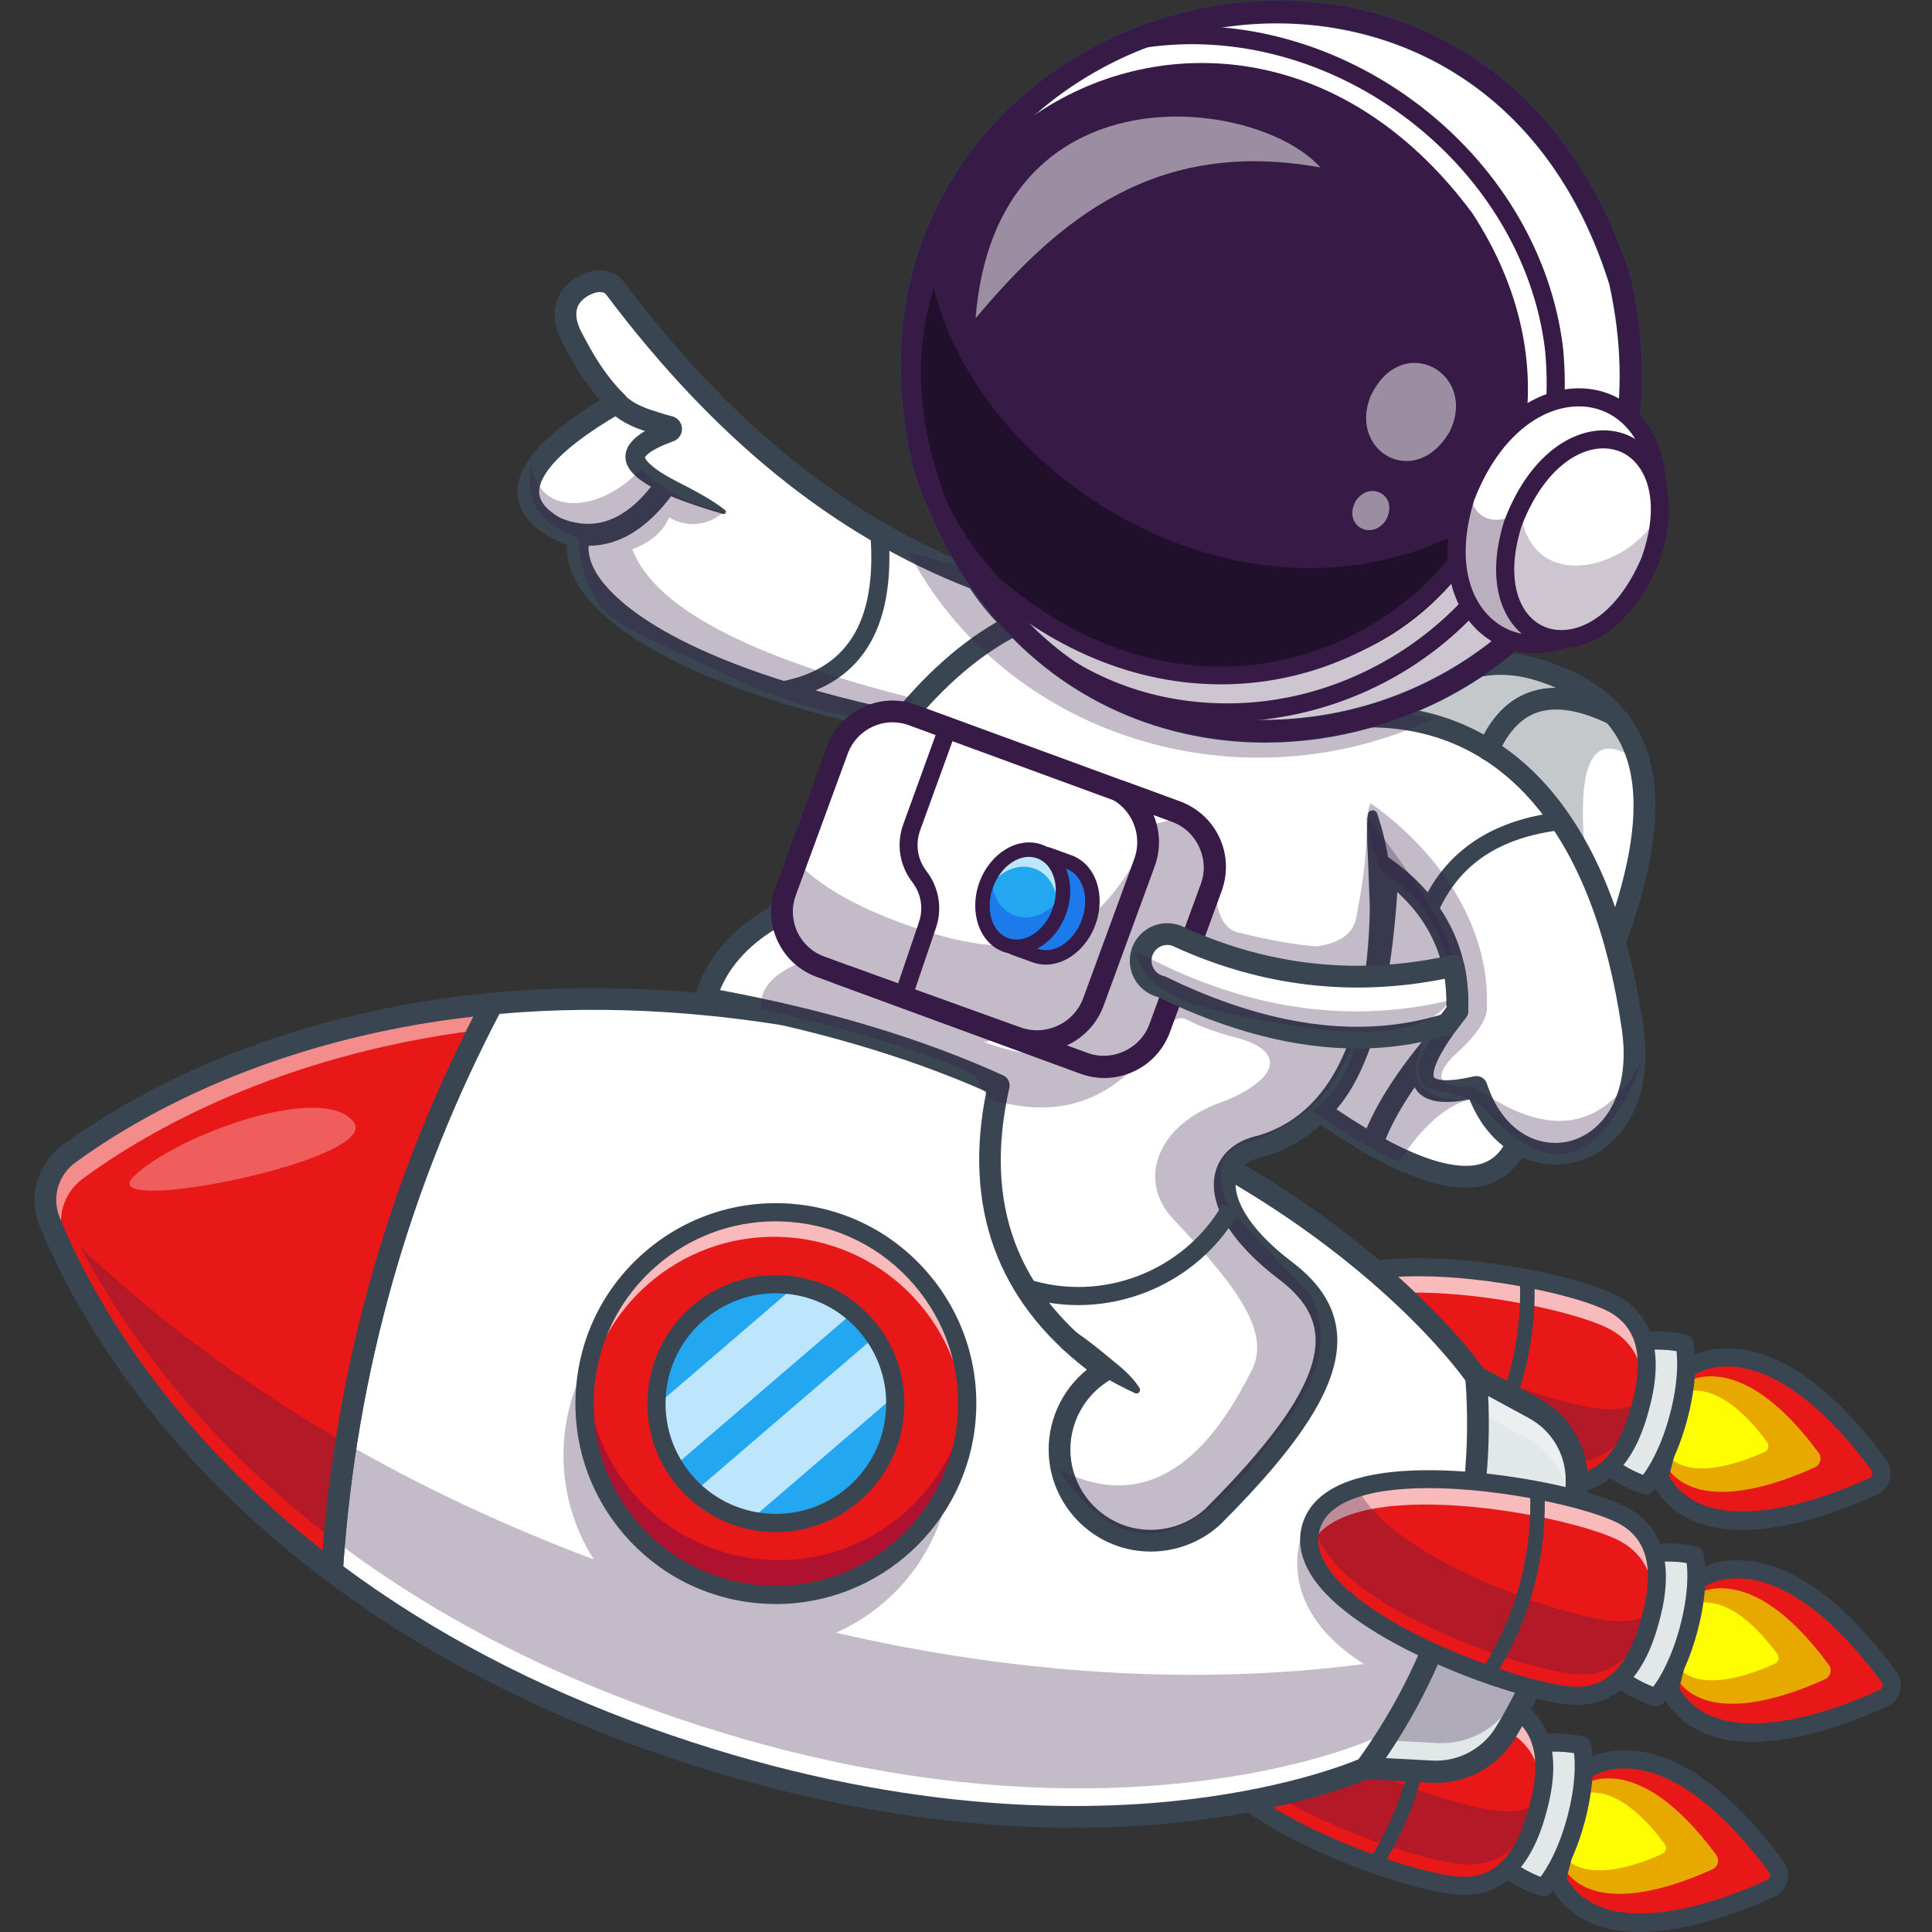 <svg width="56" height="56" viewBox="0 0 56 56" fill="none" xmlns="http://www.w3.org/2000/svg">
    <rect x="0" y="0" width="56" height="56" fill="#333333" stroke="none"/>
    <path d="M45.931 51.322C45.931 51.322 48.141 49.59 51.485 54.108C51.642 54.32 51.565 54.623 51.325 54.733C50.037 55.327 46.353 56.769 45.128 54.486L45.931 51.322Z" fill="#E81818"/>
    <path d="M45.806 51.777C45.806 51.777 47.374 50.548 49.745 53.765C49.849 53.906 49.798 54.106 49.639 54.18C48.747 54.594 46.11 55.64 45.238 54.014L45.806 51.777Z" fill="#E7A900"/>
    <path d="M45.594 52.112C45.594 52.112 46.653 51.282 48.253 53.453C48.323 53.548 48.288 53.684 48.181 53.733C47.579 54.012 45.8 54.718 45.211 53.621L45.594 52.112Z" fill="#FFFD01"/>
    <path d="M47.528 56C46.452 56 45.457 55.653 44.897 54.61C44.866 54.552 44.858 54.485 44.874 54.421L45.677 51.257C45.691 51.201 45.724 51.151 45.769 51.115C45.795 51.095 46.421 50.616 47.488 50.761C48.849 50.945 50.265 52.019 51.696 53.952C51.818 54.117 51.859 54.326 51.808 54.525C51.757 54.724 51.621 54.886 51.435 54.972C50.559 55.376 48.971 56 47.528 56ZM45.408 54.448C46.592 56.428 50.143 54.99 51.215 54.495C51.273 54.469 51.293 54.421 51.299 54.395C51.306 54.368 51.312 54.316 51.274 54.264C49.611 52.018 48.27 51.403 47.439 51.284C46.764 51.187 46.323 51.39 46.16 51.485L45.408 54.448Z" fill="#394652"/>
    <path d="M43.203 53.696C43.821 54.459 44.742 54.708 44.742 54.708C44.742 54.708 45.301 54.145 45.677 52.754C46.053 51.363 45.854 50.596 45.854 50.596C45.854 50.596 44.932 50.347 44.014 50.694" fill="#E2E8E8"/>
    <path d="M44.742 54.971C44.719 54.971 44.696 54.968 44.674 54.962C44.633 54.95 43.663 54.681 42.999 53.861C42.907 53.748 42.925 53.583 43.037 53.492C43.15 53.401 43.315 53.418 43.407 53.531C43.816 54.037 44.384 54.299 44.655 54.401C44.822 54.178 45.167 53.634 45.423 52.686C45.682 51.728 45.658 51.092 45.625 50.817C45.34 50.769 44.717 50.709 44.107 50.94C43.971 50.991 43.82 50.923 43.768 50.788C43.717 50.652 43.785 50.5 43.921 50.449C44.907 50.075 45.881 50.331 45.922 50.342C46.013 50.367 46.084 50.438 46.108 50.53C46.117 50.564 46.32 51.381 45.93 52.823C45.541 54.264 44.953 54.868 44.929 54.893C44.879 54.943 44.811 54.971 44.742 54.971Z" fill="#394652"/>
    <path d="M42.353 54.663C44.004 54.735 44.454 52.887 44.571 52.455C44.688 52.024 45.229 50.201 43.767 49.43C42.288 48.652 35.391 47.347 34.729 49.795C34.068 52.243 40.683 54.591 42.353 54.663Z" fill="#E81818"/>
    <g opacity="0.7">
        <path d="M44.672 52.047C44.688 51.38 44.502 50.606 43.675 50.17C42.233 49.412 35.645 48.154 34.7 50.357C34.67 50.171 34.678 49.983 34.729 49.796C35.391 47.347 42.288 48.652 43.767 49.43C44.936 50.046 44.824 51.334 44.672 52.047Z" fill="white"/>
    </g>
    <g opacity="0.3">
        <path d="M42.505 54.043C43.807 54.1 44.362 52.963 44.596 52.268C44.326 52.426 43.999 52.52 43.602 52.503C42.161 52.441 37.04 50.685 36.086 48.633C35.504 48.813 35.058 49.101 34.835 49.526C34.843 51.843 40.915 53.974 42.505 54.043Z" fill="#371A45"/>
    </g>
    <path d="M42.444 54.928C42.41 54.928 42.375 54.927 42.341 54.925C40.886 54.862 36.26 53.255 34.865 51.349C34.464 50.801 34.333 50.255 34.476 49.727C34.618 49.2 35.006 48.794 35.629 48.523C37.792 47.579 42.599 48.52 43.889 49.199C44.624 49.586 45.385 50.471 44.834 52.489L44.815 52.559C44.296 54.498 43.261 54.928 42.444 54.928ZM38.143 48.644C37.249 48.644 36.429 48.746 35.839 49.004C35.363 49.211 35.083 49.493 34.983 49.864C34.882 50.236 34.982 50.62 35.289 51.039C36.574 52.795 41.021 54.343 42.364 54.401C42.364 54.401 42.364 54.401 42.364 54.401C43.303 54.443 43.941 53.795 44.308 52.424L44.328 52.351C44.701 50.981 44.478 50.102 43.645 49.663C42.806 49.222 40.268 48.644 38.143 48.644Z" fill="#394652"/>
    <path d="M39.851 54.255C39.812 54.255 39.773 54.244 39.738 54.222C39.641 54.159 39.612 54.03 39.675 53.932C40.674 52.371 41.162 50.566 41.085 48.714C41.08 48.598 41.17 48.501 41.286 48.496C41.404 48.494 41.5 48.581 41.504 48.697C41.585 50.636 41.075 52.524 40.028 54.158C39.988 54.221 39.92 54.255 39.851 54.255Z" fill="#394652"/>
    <path d="M48.901 39.669C48.901 39.669 51.11 37.938 54.454 42.456C54.611 42.668 54.535 42.971 54.295 43.081C53.007 43.675 49.322 45.116 48.097 42.833L48.901 39.669Z" fill="#E81818"/>
    <path d="M48.775 40.124C48.775 40.124 50.343 38.896 52.715 42.112C52.819 42.253 52.768 42.454 52.609 42.528C51.717 42.941 49.08 43.988 48.207 42.362L48.775 40.124Z" fill="#E7A900"/>
    <path d="M48.564 40.459C48.564 40.459 49.622 39.63 51.222 41.801C51.292 41.896 51.258 42.031 51.151 42.081C50.549 42.36 48.769 43.066 48.181 41.969L48.564 40.459Z" fill="#FFFD01"/>
    <path d="M50.497 44.348C49.421 44.348 48.426 44.001 47.866 42.958C47.835 42.9 47.827 42.833 47.843 42.769L48.646 39.605C48.66 39.549 48.693 39.499 48.739 39.463C48.765 39.442 49.39 38.964 50.457 39.108C51.818 39.292 53.234 40.366 54.665 42.3C54.787 42.465 54.828 42.674 54.777 42.873C54.726 43.071 54.59 43.234 54.405 43.32C53.529 43.724 51.94 44.348 50.497 44.348ZM48.378 42.796C49.561 44.776 53.112 43.337 54.185 42.843C54.242 42.817 54.262 42.769 54.269 42.742C54.276 42.716 54.281 42.664 54.243 42.612C52.57 40.351 51.222 39.742 50.387 39.628C49.73 39.54 49.29 39.741 49.13 39.833L48.378 42.796Z" fill="#394652"/>
    <path d="M46.172 42.044C46.79 42.807 47.712 43.056 47.712 43.056C47.712 43.056 48.27 42.493 48.646 41.102C49.022 39.711 48.823 38.943 48.823 38.943C48.823 38.943 47.902 38.694 46.983 39.042" fill="#E2E8E8"/>
    <path d="M47.712 43.318C47.689 43.318 47.666 43.315 47.643 43.309C47.602 43.298 46.632 43.029 45.968 42.209C45.877 42.096 45.894 41.931 46.007 41.84C46.119 41.748 46.284 41.766 46.376 41.878C46.786 42.385 47.353 42.646 47.624 42.749C47.792 42.525 48.136 41.982 48.393 41.033C48.651 40.076 48.627 39.44 48.594 39.164C48.309 39.117 47.686 39.056 47.076 39.288C46.94 39.339 46.789 39.27 46.738 39.135C46.686 38.999 46.755 38.848 46.89 38.797C47.877 38.423 48.851 38.679 48.892 38.69C48.983 38.715 49.053 38.786 49.077 38.877C49.086 38.911 49.289 39.729 48.9 41.17C48.51 42.612 47.923 43.215 47.898 43.24C47.848 43.291 47.781 43.318 47.712 43.318Z" fill="#394652"/>
    <path d="M45.322 43.011C46.973 43.082 47.424 41.235 47.54 40.803C47.657 40.371 48.199 38.548 46.736 37.778C45.257 37 38.36 35.695 37.699 38.143C37.037 40.591 43.652 42.938 45.322 43.011Z" fill="#E81818"/>
    <g opacity="0.7">
        <path d="M47.641 40.394C47.658 39.727 47.472 38.953 46.644 38.518C45.202 37.759 38.614 36.501 37.669 38.704C37.639 38.519 37.647 38.331 37.698 38.143C38.36 35.695 45.257 37 46.736 37.778C47.905 38.394 47.793 39.682 47.641 40.394Z" fill="white"/>
    </g>
    <g opacity="0.3">
        <path d="M45.474 42.39C46.777 42.447 47.332 41.311 47.566 40.615C47.295 40.773 46.968 40.868 46.571 40.85C45.131 40.789 40.01 39.033 39.056 36.98C38.473 37.161 38.028 37.448 37.805 37.874C37.812 40.191 43.885 42.322 45.474 42.39Z" fill="#371A45"/>
    </g>
    <path d="M45.414 43.275C45.379 43.275 45.345 43.274 45.311 43.273C43.856 43.21 39.229 41.602 37.835 39.696C37.434 39.148 37.302 38.603 37.445 38.075C37.588 37.547 37.976 37.141 38.598 36.87C40.761 35.927 45.569 36.867 46.858 37.546C47.594 37.933 48.354 38.818 47.803 40.836L47.784 40.907C47.266 42.845 46.23 43.275 45.414 43.275ZM41.112 36.992C40.218 36.992 39.398 37.094 38.808 37.351C38.332 37.559 38.052 37.84 37.952 38.212C37.851 38.583 37.952 38.967 38.258 39.386C39.544 41.143 43.99 42.69 45.333 42.748C45.333 42.748 45.333 42.748 45.334 42.748C46.273 42.791 46.91 42.142 47.277 40.771L47.297 40.698C47.671 39.328 47.447 38.449 46.614 38.01C45.776 37.569 43.237 36.992 41.112 36.992Z" fill="#394652"/>
    <path d="M42.821 42.602C42.782 42.602 42.743 42.592 42.708 42.569C42.61 42.507 42.581 42.377 42.644 42.279C43.644 40.718 44.131 38.914 44.054 37.061C44.049 36.946 44.139 36.848 44.255 36.843C44.374 36.841 44.469 36.928 44.474 37.044C44.555 38.983 44.044 40.871 42.998 42.505C42.958 42.568 42.89 42.602 42.821 42.602Z" fill="#394652"/>
    <path d="M39.581 51.25L41.496 51.352C42.362 51.399 43.184 50.966 43.635 50.225C44.98 48.019 45.695 45.487 45.704 42.904C45.707 42.036 45.233 41.237 44.471 40.823L42.785 39.909L39.581 51.25Z" fill="#E2E8E8"/>
    <path d="M45.663 43.929C45.577 45.062 45.355 46.178 45.003 47.253C44.666 48.289 44.208 49.286 43.636 50.225C43.184 50.965 42.362 51.399 41.496 51.352L39.581 51.25L41.028 46.125L42.785 39.909L44.471 40.823C44.852 41.03 45.161 41.333 45.374 41.693C45.588 42.053 45.706 42.47 45.704 42.904C45.702 43.247 45.689 43.588 45.663 43.929Z" fill="#E2E8E8"/>
    <g opacity="0.3">
        <path d="M45.267 46.347C45.231 46.488 45.193 46.628 45.153 46.767C45.37 45.784 45.482 44.778 45.485 43.763C45.487 43.329 45.369 42.912 45.156 42.552C44.942 42.193 44.633 41.889 44.252 41.682L42.567 40.768L42.686 40.35L42.785 39.909L44.47 40.824C44.852 41.031 45.161 41.334 45.374 41.694C45.588 42.053 45.705 42.47 45.704 42.904C45.7 44.071 45.552 45.226 45.267 46.347Z" fill="white"/>
    </g>
    <path d="M1.405 35.326C2.043 36.908 3.589 39.992 6.843 43.167C9.517 45.776 13.347 48.447 18.777 50.393C22.299 51.655 25.467 52.284 28.206 52.532C35.352 53.181 39.581 51.249 39.581 51.249C39.643 51.163 39.706 51.076 39.766 50.989C40.932 49.328 41.78 47.482 42.287 45.545C42.564 44.484 42.738 43.397 42.807 42.297C42.809 42.266 42.81 42.236 42.812 42.206C42.855 41.443 42.846 40.677 42.785 39.909C42.785 39.909 41.877 38.558 39.803 36.794C39.463 36.504 39.093 36.206 38.69 35.899C38.212 35.535 37.688 35.161 37.117 34.785C37.063 34.749 37.009 34.714 36.954 34.678C36.221 34.201 35.412 33.721 34.523 33.252C34.278 33.124 34.026 32.994 33.769 32.867C31.304 31.645 28.275 30.522 24.61 29.752C24.381 29.705 24.153 29.659 23.927 29.617C22.965 29.432 22.033 29.29 21.129 29.186C19.876 29.04 18.68 28.968 17.541 28.956C15.749 28.938 14.1 29.067 12.594 29.298C12.297 29.343 12.005 29.393 11.719 29.446C6.687 30.378 3.396 32.408 1.919 33.5C1.35 33.919 1.14 34.671 1.405 35.326Z" fill="white"/>
    <path d="M32.309 35.886C32.272 35.843 32.236 35.801 32.204 35.759C32.265 35.827 32.299 35.871 32.309 35.886Z" fill="#E5E5E5"/>
    <path d="M9.624 45.546C7.937 44.277 6.563 42.965 5.451 41.704C5.437 41.688 5.424 41.672 5.411 41.658C5.255 41.481 5.105 41.305 4.959 41.129C4.955 41.124 4.951 41.119 4.947 41.114C4.897 41.054 4.848 40.994 4.8 40.935C4.751 40.875 4.703 40.816 4.655 40.756C4.604 40.692 4.553 40.628 4.502 40.564C4.415 40.451 4.329 40.339 4.244 40.228C4.112 40.053 3.985 39.881 3.862 39.71C3.821 39.653 3.781 39.597 3.741 39.54C3.583 39.315 3.433 39.093 3.29 38.877C3.255 38.822 3.22 38.768 3.185 38.715C2.874 38.233 2.604 37.774 2.37 37.348C2.332 37.278 2.294 37.208 2.257 37.139C2.218 37.066 2.18 36.993 2.144 36.922C2.107 36.851 2.071 36.781 2.036 36.712C2.007 36.655 1.978 36.597 1.95 36.541C1.908 36.456 1.868 36.373 1.83 36.292C1.666 35.947 1.531 35.637 1.422 35.368C1.587 35.536 1.755 35.703 1.927 35.87C4.045 37.937 6.702 40.032 10.02 41.939C9.835 43.133 9.702 44.336 9.624 45.546Z" fill="#C93535"/>
    <path d="M9.624 45.547C7.916 44.262 6.531 42.933 5.411 41.658C5.304 41.537 5.2 41.416 5.098 41.295C5.047 41.235 4.997 41.174 4.947 41.114L4.944 41.112C4.896 41.052 4.848 40.994 4.8 40.935C4.702 40.816 4.607 40.697 4.514 40.579C4.43 40.472 4.348 40.366 4.268 40.261C4.039 39.959 3.824 39.662 3.624 39.372C3.59 39.324 3.557 39.274 3.524 39.225C3.132 38.651 2.797 38.105 2.512 37.601C2.49 37.564 2.469 37.528 2.45 37.491C2.417 37.433 2.386 37.376 2.354 37.319C2.272 37.168 2.194 37.02 2.121 36.878C2.102 36.843 2.084 36.807 2.066 36.772C2.031 36.702 1.996 36.633 1.962 36.565C1.946 36.531 1.929 36.497 1.913 36.464C1.88 36.397 1.848 36.332 1.818 36.268C1.758 36.139 1.701 36.015 1.648 35.897C1.555 35.69 1.474 35.499 1.405 35.326C1.375 35.254 1.352 35.181 1.334 35.106C1.321 35.05 1.311 34.995 1.304 34.938C1.301 34.92 1.3 34.901 1.298 34.882C3.1 36.068 6.226 37.978 10.377 39.954C9.998 41.794 9.746 43.662 9.624 45.547Z" fill="#D1D1D1"/>
    <path d="M14.273 29.092C13.193 31.137 12.291 33.263 11.575 35.449C10.505 38.711 9.847 42.103 9.624 45.546C4.421 41.632 2.203 37.305 1.404 35.327C1.139 34.671 1.352 33.92 1.92 33.499C1.963 33.467 2.008 33.434 2.054 33.401C3.847 32.106 7.954 29.688 14.273 29.092Z" fill="#E81818"/>
    <g opacity="0.3">
        <path d="M2.348 36.162C2.348 36.162 2.348 36.163 2.348 36.163C3.22 37.826 4.675 40.059 7.011 42.338C9.685 44.947 13.515 47.618 18.945 49.564C22.468 50.826 25.635 51.454 28.374 51.703C35.52 52.352 39.749 50.42 39.749 50.42C39.749 50.419 39.749 50.419 39.749 50.419L39.749 50.42L41.664 50.523C42.53 50.569 43.352 50.136 43.804 49.396C44.246 48.67 44.619 47.91 44.922 47.124L42.043 46.307C42.072 46.214 42.102 46.122 42.13 46.029L37.831 44.231C37.831 44.231 36.677 46.415 39.532 48.232C37.158 48.542 34.179 48.684 30.68 48.367C28.694 48.187 26.538 47.856 24.233 47.325C26.064 46.513 27.402 44.746 27.564 42.608C27.799 39.511 25.479 36.81 22.382 36.575C19.285 36.34 16.584 38.66 16.349 41.757C16.253 43.017 16.581 44.212 17.212 45.202C10.587 42.712 5.791 39.419 2.348 36.162Z" fill="#371A45"/>
    </g>
    <g opacity="0.5">
        <path d="M1.88 35.995C1.615 35.339 1.827 34.588 2.396 34.167C2.439 34.135 2.484 34.102 2.53 34.069C4.239 32.834 8.053 30.581 13.88 29.856C14.008 29.6 14.139 29.345 14.273 29.092C7.954 29.688 3.847 32.106 2.054 33.401C2.008 33.434 1.963 33.467 1.92 33.499C1.352 33.92 1.139 34.671 1.404 35.327C1.823 36.363 2.632 38.044 4.054 39.972C2.923 38.326 2.249 36.909 1.88 35.995Z" fill="white"/>
    </g>
    <path d="M9.624 45.861C9.557 45.861 9.49 45.84 9.434 45.798C4.312 41.945 2.045 37.715 1.149 35.536C0.802 34.691 1.075 33.726 1.813 33.188C3.716 31.8 7.862 29.381 14.243 28.778C14.359 28.767 14.47 28.82 14.535 28.916C14.599 29.012 14.605 29.136 14.551 29.238C11.863 34.329 10.311 39.823 9.938 45.567C9.93 45.682 9.86 45.784 9.755 45.832C9.713 45.852 9.668 45.861 9.624 45.861ZM13.724 29.465C7.821 30.14 3.977 32.389 2.184 33.697C1.681 34.063 1.495 34.721 1.732 35.297C2.576 37.349 4.675 41.276 9.352 44.94C9.78 39.514 11.249 34.314 13.724 29.465Z" fill="#394652"/>
    <path d="M31.146 52.978C27.922 52.978 23.655 52.475 18.672 50.689C15.202 49.446 12.094 47.8 9.434 45.799C9.345 45.732 9.299 45.624 9.31 45.515C9.69 39.686 11.266 34.111 13.994 28.944C14.044 28.85 14.138 28.788 14.243 28.778C17.556 28.464 21.066 28.689 24.674 29.445C31.557 30.888 36.178 33.598 38.843 35.618C41.744 37.818 42.995 39.656 43.047 39.733C43.077 39.778 43.095 39.83 43.1 39.884C43.263 41.932 43.062 43.973 42.504 45.951C41.945 47.929 41.047 49.774 39.836 51.435C39.804 51.479 39.761 51.514 39.712 51.536C39.628 51.575 37.599 52.486 33.976 52.842C33.153 52.923 32.206 52.978 31.146 52.978ZM9.949 45.398C12.528 47.315 15.533 48.895 18.884 50.096C25.394 52.429 30.651 52.537 33.915 52.216C37.059 51.907 38.988 51.157 39.377 50.994C40.519 49.412 41.367 47.658 41.898 45.78C42.428 43.902 42.623 41.964 42.478 40.019C42.23 39.675 40.964 38.012 38.435 36.1C35.825 34.126 31.296 31.477 24.545 30.062C21.061 29.331 17.672 29.105 14.472 29.389C11.859 34.388 10.338 39.772 9.949 45.398Z" fill="#394652"/>
    <path d="M41.623 51.677C41.575 51.677 41.527 51.676 41.478 51.673L39.564 51.571C39.386 51.562 39.25 51.41 39.26 51.233C39.269 51.055 39.423 50.916 39.598 50.929L41.513 51.031C42.261 51.071 42.97 50.698 43.361 50.057C44.675 47.902 45.374 45.428 45.382 42.903C45.385 42.152 44.977 41.464 44.317 41.106L42.632 40.191C42.476 40.107 42.418 39.911 42.503 39.755C42.587 39.599 42.782 39.541 42.939 39.626L44.624 40.541C45.492 41.012 46.029 41.918 46.026 42.905C46.017 45.547 45.285 48.136 43.91 50.392C43.421 51.194 42.555 51.677 41.623 51.677Z" fill="#394652"/>
    <g opacity="0.3">
        <path d="M3.866 34.109C5.054 32.933 9.324 31.356 10.245 32.515C11.121 33.618 2.678 35.286 3.866 34.109Z" fill="white"/>
    </g>
    <path d="M26.41 44.606C28.576 42.44 28.576 38.928 26.41 36.763C24.244 34.597 20.733 34.597 18.567 36.763C16.401 38.928 16.401 42.44 18.567 44.606C20.733 46.772 24.244 46.772 26.41 44.606Z" fill="#E81818"/>
    <g opacity="0.7">
        <path d="M28.038 40.849C28.026 41.011 28.007 41.172 27.981 41.331C27.951 38.484 25.746 36.085 22.855 35.865C19.963 35.646 17.422 37.685 16.963 40.495C16.961 40.334 16.966 40.172 16.979 40.01C17.21 36.955 19.874 34.667 22.929 34.899C25.982 35.131 28.27 37.794 28.038 40.849Z" fill="white"/>
    </g>
    <g opacity="0.25">
        <path d="M28.019 41.104C27.787 44.158 25.123 46.447 22.07 46.215C19.015 45.983 16.728 43.319 16.959 40.265C16.972 40.094 16.993 39.928 17.02 39.762C17.061 42.599 19.262 44.987 22.146 45.206C25.031 45.425 27.566 43.396 28.035 40.598C28.037 40.766 28.032 40.934 28.019 41.104Z" fill="#000072"/>
    </g>
    <path d="M22.493 46.494C22.346 46.494 22.198 46.488 22.049 46.477C20.502 46.36 19.093 45.647 18.082 44.469C17.071 43.292 16.579 41.792 16.696 40.245C16.814 38.697 17.527 37.288 18.704 36.277C19.881 35.266 21.382 34.775 22.929 34.891C24.476 35.009 25.885 35.722 26.896 36.899C27.907 38.076 28.399 39.577 28.282 41.124C28.051 44.169 25.499 46.494 22.493 46.494ZM22.481 35.401C21.22 35.401 20.014 35.847 19.047 36.677C17.977 37.596 17.329 38.877 17.222 40.284C17.115 41.691 17.563 43.056 18.482 44.126C19.401 45.196 20.682 45.845 22.089 45.951C24.994 46.173 27.536 43.988 27.756 41.084C27.863 39.677 27.416 38.313 26.496 37.242C25.577 36.172 24.296 35.524 22.889 35.417C22.752 35.407 22.616 35.401 22.481 35.401Z" fill="#394652"/>
    <path d="M25.94 40.947C25.854 42.089 25.221 43.06 24.317 43.623C23.813 43.938 23.225 44.125 22.599 44.144C22.477 44.148 22.353 44.145 22.227 44.136C22.033 44.121 21.843 44.091 21.659 44.044C21.037 43.892 20.485 43.572 20.049 43.138C19.357 42.45 18.959 41.473 19.038 40.423C19.118 39.372 19.66 38.466 20.448 37.89C20.944 37.528 21.538 37.295 22.176 37.238C22.364 37.22 22.556 37.219 22.751 37.234C22.877 37.243 22.999 37.26 23.12 37.282C23.735 37.395 24.289 37.669 24.74 38.055C25.548 38.748 26.027 39.803 25.94 40.947Z" fill="#22A7F0"/>
    <path opacity="0.7" d="M24.67 38.095L19.492 42.542C19.16 41.994 18.995 41.378 18.994 40.763L22.987 37.334C23.594 37.428 24.178 37.684 24.67 38.095Z" fill="url(#paint0_linear_3382_19030)"/>
    <path opacity="0.7" d="M25.905 40.486L21.669 44.124C21.09 43.99 20.542 43.706 20.086 43.277L25.307 38.793C25.662 39.309 25.86 39.893 25.905 40.486Z" fill="url(#paint1_linear_3382_19030)"/>
    <path d="M22.492 44.409C22.398 44.409 22.303 44.405 22.207 44.398C21.215 44.322 20.312 43.865 19.664 43.111C19.016 42.356 18.7 41.394 18.776 40.402C18.851 39.41 19.308 38.507 20.062 37.858C20.817 37.21 21.779 36.894 22.771 36.97C23.763 37.045 24.666 37.502 25.315 38.257C25.963 39.012 26.278 39.974 26.203 40.966C26.055 42.918 24.419 44.409 22.492 44.409ZM22.484 37.486C21.721 37.486 20.991 37.756 20.406 38.259C19.758 38.815 19.366 39.59 19.301 40.442C19.236 41.294 19.507 42.119 20.064 42.767C20.62 43.415 21.396 43.807 22.247 43.872C22.329 43.878 22.411 43.881 22.492 43.881C24.146 43.882 25.55 42.602 25.677 40.926C25.742 40.074 25.471 39.249 24.915 38.601C24.358 37.953 23.583 37.56 22.731 37.496C22.649 37.49 22.566 37.486 22.484 37.486Z" fill="#394652"/>
    <path d="M49.195 45.812C49.195 45.812 51.405 44.08 54.749 48.598C54.906 48.811 54.829 49.113 54.59 49.224C53.301 49.817 49.617 51.259 48.392 48.976L49.195 45.812Z" fill="#E81818"/>
    <path d="M49.07 46.267C49.07 46.267 50.638 45.038 53.009 48.255C53.113 48.395 53.062 48.596 52.904 48.67C52.012 49.084 49.375 50.13 48.502 48.504L49.07 46.267Z" fill="#E7A900"/>
    <path d="M48.859 46.602C48.859 46.602 49.917 45.773 51.517 47.943C51.587 48.038 51.553 48.174 51.445 48.223C50.843 48.502 49.064 49.209 48.475 48.111L48.859 46.602Z" fill="#FFFD01"/>
    <path d="M50.792 50.49C49.716 50.49 48.721 50.143 48.161 49.1C48.13 49.042 48.122 48.975 48.138 48.911L48.941 45.747C48.955 45.691 48.988 45.641 49.033 45.605C49.06 45.584 49.685 45.106 50.752 45.25C52.113 45.434 53.529 46.508 54.96 48.442C55.082 48.607 55.123 48.816 55.072 49.015C55.021 49.213 54.885 49.376 54.699 49.462C53.823 49.866 52.235 50.49 50.792 50.49ZM48.673 48.938C49.856 50.918 53.407 49.48 54.48 48.985C54.537 48.959 54.557 48.911 54.563 48.885C54.57 48.858 54.576 48.806 54.538 48.754C52.864 46.493 51.517 45.883 50.681 45.77C50.024 45.682 49.584 45.883 49.425 45.975L48.673 48.938Z" fill="#394652"/>
    <path d="M46.467 48.186C47.085 48.949 48.007 49.198 48.007 49.198C48.007 49.198 48.565 48.635 48.941 47.244C49.317 45.853 49.118 45.086 49.118 45.086C49.118 45.086 48.197 44.837 47.278 45.185" fill="#E2E8E8"/>
    <path d="M48.006 49.46C47.984 49.46 47.961 49.457 47.938 49.451C47.897 49.44 46.927 49.17 46.263 48.351C46.172 48.238 46.189 48.073 46.301 47.982C46.414 47.891 46.579 47.908 46.671 48.02C47.081 48.527 47.648 48.788 47.919 48.891C48.087 48.667 48.431 48.124 48.688 47.175C48.946 46.218 48.922 45.582 48.889 45.306C48.604 45.259 47.981 45.199 47.371 45.43C47.235 45.481 47.084 45.413 47.032 45.277C46.981 45.141 47.049 44.99 47.185 44.939C48.172 44.565 49.145 44.821 49.186 44.832C49.277 44.857 49.348 44.928 49.372 45.02C49.381 45.054 49.584 45.871 49.194 47.312C48.805 48.754 48.218 49.358 48.193 49.383C48.143 49.433 48.075 49.46 48.006 49.46Z" fill="#394652"/>
    <path d="M45.617 49.153C47.268 49.225 47.718 47.377 47.835 46.946C47.952 46.514 48.493 44.691 47.031 43.921C45.552 43.142 38.655 41.838 37.993 44.286C37.332 46.734 43.947 49.081 45.617 49.153Z" fill="#E81818"/>
    <g opacity="0.7">
        <path d="M47.936 46.537C47.953 45.87 47.767 45.096 46.939 44.66C45.497 43.902 38.909 42.644 37.964 44.847C37.934 44.661 37.942 44.474 37.993 44.286C38.655 41.838 45.552 43.142 47.031 43.92C48.2 44.536 48.088 45.824 47.936 46.537Z" fill="white"/>
    </g>
    <g opacity="0.3">
        <path d="M45.769 48.533C47.072 48.59 47.627 47.453 47.86 46.758C47.59 46.916 47.263 47.011 46.866 46.993C45.426 46.931 40.305 45.176 39.35 43.123C38.768 43.304 38.322 43.591 38.099 44.017C38.107 46.334 44.18 48.465 45.769 48.533Z" fill="#371A45"/>
    </g>
    <path d="M45.709 49.417C45.674 49.417 45.639 49.417 45.605 49.415H45.606C44.151 49.352 39.524 47.744 38.13 45.839C37.728 45.291 37.597 44.745 37.74 44.217C37.883 43.689 38.271 43.284 38.893 43.013C41.056 42.069 45.864 43.01 47.153 43.688C47.889 44.075 48.649 44.961 48.098 46.979L48.079 47.049C47.561 48.987 46.525 49.417 45.709 49.417ZM41.407 43.134C40.514 43.134 39.693 43.236 39.103 43.494C38.627 43.701 38.347 43.983 38.247 44.354C38.146 44.726 38.246 45.11 38.553 45.529C39.839 47.285 44.285 48.833 45.628 48.891C45.628 48.891 45.628 48.891 45.628 48.891C46.57 48.934 47.205 48.285 47.572 46.913L47.592 46.84C47.966 45.471 47.742 44.592 46.909 44.153C46.071 43.712 43.532 43.134 41.407 43.134Z" fill="#394652"/>
    <path d="M43.115 48.745C43.077 48.745 43.038 48.734 43.002 48.712C42.905 48.649 42.876 48.52 42.939 48.422C43.938 46.862 44.425 45.06 44.349 43.209C44.343 43.116 44.4 43.027 44.492 42.996C44.602 42.96 44.721 43.019 44.758 43.129C44.764 43.147 44.768 43.167 44.769 43.187C44.849 45.126 44.339 47.014 43.292 48.648C43.252 48.711 43.185 48.745 43.115 48.745Z" fill="#394652"/>
    <path fill-rule="evenodd" clip-rule="evenodd" d="M40.225 20.788C40.457 26.985 39.8 30.791 38.252 32.203C41.389 34.389 43.298 34.696 43.981 33.124C48.419 25.331 48.746 21.345 45.518 19.783C43.849 18.976 42.361 18.895 40.225 20.788Z" fill="white"/>
    <path d="M42.481 34.425C41.412 34.425 39.96 33.777 38.072 32.461C37.993 32.406 37.944 32.319 37.938 32.223C37.932 32.128 37.969 32.035 38.04 31.97C39.509 30.63 40.138 26.871 39.91 20.799C39.907 20.705 39.946 20.614 40.016 20.552C42.306 18.523 43.926 18.664 45.655 19.5C46.736 20.022 47.448 20.816 47.772 21.858C48.491 24.171 47.376 27.796 44.263 33.265C44.013 33.831 43.615 34.195 43.08 34.346C42.895 34.399 42.696 34.425 42.481 34.425ZM38.738 32.154C41.117 33.758 42.317 33.908 42.908 33.74C43.262 33.64 43.519 33.397 43.692 32.998C43.697 32.988 43.702 32.978 43.707 32.968C46.693 27.726 47.825 24.152 47.17 22.045C46.897 21.164 46.311 20.517 45.381 20.067C43.865 19.333 42.52 19.223 40.545 20.926C40.754 26.825 40.162 30.509 38.738 32.154Z" fill="#394652"/>
    <path fill-rule="evenodd" clip-rule="evenodd" d="M20.452 28.94C23.718 29.525 26.55 30.364 28.95 31.459C28.167 34.944 29.199 37.694 32.047 39.709C31.163 40.213 30.646 41.179 30.717 42.194C30.787 43.209 31.433 44.094 32.378 44.471C33.324 44.849 34.401 44.651 35.151 43.963C38.836 40.288 39.269 38.352 37.258 36.827C34.978 35.099 35.098 33.512 36.572 33.214C39.029 32.467 40.174 29.752 40.008 25.07C41.555 26.125 42.301 27.535 42.243 29.301C40.736 31.205 40.921 31.939 42.797 31.504C43.858 34.717 47.904 33.797 47.319 29.779C46.445 23.777 43.599 20.834 39.814 20.768C33.971 20.982 30.141 19.659 28.324 16.797C24.134 15.191 20.771 12.273 17.818 8.345C17.542 7.977 16.916 8.182 16.609 8.525C16.302 8.868 16.351 9.338 16.562 9.747C16.877 10.355 17.245 11.029 17.887 11.669C14.91 13.391 14.48 14.784 16.78 15.589C16.415 17.078 18.794 19.266 25.348 20.77C24.769 21.589 24.144 22.598 23.57 23.799C23.096 24.792 22.748 25.726 22.49 26.554C21.413 27.165 20.733 27.96 20.452 28.94Z" fill="white"/>
    <path d="M33.354 44.973C32.985 44.973 32.614 44.905 32.262 44.764C31.211 44.345 30.481 43.345 30.403 42.217C30.335 41.245 30.758 40.301 31.504 39.7C28.894 37.688 27.914 34.98 28.589 31.642C26.272 30.613 23.517 29.809 20.396 29.251C20.309 29.235 20.232 29.183 20.185 29.107C20.137 29.032 20.125 28.939 20.149 28.854C20.448 27.814 21.164 26.959 22.277 26.313C22.755 25.679 23.18 24.992 23.543 24.27C23.616 24.123 23.73 23.889 23.956 23.375C24.291 22.611 24.617 21.812 24.927 20.996C20.63 19.97 17.738 18.544 16.765 16.965C16.523 16.573 16.411 16.174 16.433 15.796C15.539 15.436 15.058 14.956 15.003 14.367C14.924 13.532 15.706 12.625 17.389 11.599C16.892 11.032 16.57 10.448 16.282 9.892C15.98 9.307 16.014 8.717 16.374 8.315C16.645 8.013 17.074 7.821 17.439 7.836C17.699 7.848 17.923 7.961 18.07 8.156C21.178 12.29 24.569 15.021 28.436 16.503C28.5 16.528 28.553 16.572 28.59 16.629C30.334 19.375 34.107 20.663 39.803 20.454C39.808 20.454 39.814 20.454 39.819 20.454C41.818 20.488 43.573 21.314 44.896 22.842C46.277 24.436 47.197 26.755 47.631 29.734C47.97 32.063 46.862 33.402 45.615 33.696C44.586 33.939 43.238 33.46 42.595 31.869C42.008 31.981 41.321 32.017 41.034 31.564C40.739 31.098 41.015 30.363 41.931 29.189C41.951 27.776 41.428 26.633 40.338 25.714C40.377 30.138 39.143 32.762 36.664 33.516C36.654 33.519 36.645 33.521 36.635 33.523C36.321 33.586 35.927 33.747 35.834 34.154C35.721 34.648 36.086 35.544 37.448 36.577C38.275 37.203 38.703 37.894 38.757 38.687C38.851 40.063 37.807 41.759 35.374 44.186C35.371 44.189 35.367 44.192 35.364 44.195C34.81 44.704 34.086 44.973 33.354 44.973ZM20.87 28.697C23.997 29.281 26.758 30.113 29.08 31.172C29.216 31.234 29.29 31.383 29.257 31.528C28.497 34.908 29.47 37.5 32.229 39.452C32.316 39.514 32.367 39.617 32.361 39.724C32.356 39.832 32.296 39.929 32.203 39.983C31.429 40.424 30.969 41.284 31.031 42.173C31.093 43.062 31.667 43.849 32.495 44.179C33.32 44.508 34.277 44.334 34.934 43.736C37.193 41.482 38.208 39.891 38.129 38.73C38.087 38.121 37.75 37.596 37.068 37.078C35.687 36.032 35.014 34.916 35.22 34.014C35.348 33.453 35.812 33.051 36.494 32.909C38.776 32.206 39.853 29.572 39.694 25.081C39.689 24.963 39.752 24.852 39.856 24.794C39.96 24.737 40.088 24.743 40.186 24.81C41.821 25.925 42.619 27.439 42.558 29.311C42.556 29.379 42.532 29.444 42.49 29.497C41.381 30.898 41.558 31.214 41.566 31.227C41.568 31.229 41.71 31.433 42.725 31.198C42.884 31.161 43.045 31.251 43.096 31.406C43.569 32.84 44.629 33.282 45.47 33.083C46.438 32.855 47.289 31.759 47.008 29.825C46.197 24.258 43.644 21.154 39.817 21.084C33.944 21.298 30.009 19.942 28.115 17.054C24.173 15.52 20.722 12.732 17.567 8.535C17.544 8.505 17.506 8.47 17.412 8.466C17.233 8.456 16.988 8.574 16.843 8.735C16.595 9.013 16.736 9.398 16.842 9.602C17.17 10.236 17.514 10.853 18.11 11.447C18.179 11.516 18.212 11.613 18.2 11.71C18.187 11.808 18.13 11.893 18.045 11.942C15.868 13.2 15.598 13.965 15.63 14.308C15.674 14.774 16.336 15.101 16.884 15.293C17.038 15.346 17.125 15.507 17.086 15.665C17.014 15.959 17.087 16.286 17.302 16.635C17.726 17.323 19.366 19.075 25.419 20.464C25.507 20.484 25.583 20.542 25.626 20.621C25.669 20.701 25.675 20.796 25.644 20.881C25.292 21.825 24.918 22.749 24.532 23.628C24.301 24.155 24.183 24.399 24.106 24.553C23.716 25.328 23.257 26.066 22.741 26.745C22.715 26.779 22.683 26.807 22.645 26.828C21.773 27.323 21.177 27.95 20.87 28.697Z" fill="#394652"/>
    <path d="M26.168 21.16C26.098 21.16 26.027 21.137 25.968 21.089C25.834 20.979 25.814 20.781 25.924 20.646C26.977 19.361 28.102 18.412 29.268 17.827C29.424 17.749 29.613 17.812 29.691 17.967C29.769 18.123 29.706 18.312 29.551 18.39C28.464 18.935 27.408 19.829 26.412 21.045C26.349 21.121 26.259 21.16 26.168 21.16Z" fill="#394652"/>
    <path d="M43.141 22.047C43.099 22.047 43.056 22.038 43.015 22.02C42.856 21.951 42.783 21.765 42.852 21.606C43.197 20.817 43.687 20.3 44.309 20.071C45.02 19.809 45.897 19.928 46.915 20.425C47.072 20.501 47.137 20.69 47.06 20.846C46.984 21.002 46.795 21.067 46.639 20.991C45.781 20.573 45.07 20.462 44.527 20.662C44.072 20.83 43.703 21.232 43.429 21.858C43.378 21.976 43.262 22.047 43.141 22.047Z" fill="#394652"/>
    <path d="M39.771 33.484C39.737 33.484 39.702 33.479 39.668 33.467C39.504 33.41 39.416 33.231 39.473 33.066C39.781 32.177 40.4 31.172 41.314 30.077C41.426 29.944 41.624 29.926 41.758 30.038C41.891 30.149 41.909 30.348 41.798 30.481C40.933 31.517 40.351 32.456 40.068 33.272C40.023 33.403 39.901 33.484 39.771 33.484Z" fill="#394652"/>
    <path d="M23.818 28.034L31.393 30.811C32.29 31.14 33.293 30.676 33.623 29.778L35.101 25.747C35.389 24.961 35.068 24.095 34.381 23.67C34.284 23.609 34.179 23.559 34.067 23.518L26.493 20.74C25.595 20.411 24.592 20.875 24.264 21.773L23.092 24.966L22.785 25.804C22.455 26.702 22.921 27.705 23.818 28.034Z" fill="white"/>
    <path d="M23.818 28.034L31.393 30.811C32.29 31.14 33.293 30.676 33.623 29.778L35.101 25.747C35.389 24.961 35.068 24.095 34.381 23.67C34.284 23.609 34.179 23.559 34.067 23.518L26.493 20.74C25.595 20.411 24.592 20.875 24.264 21.773L23.092 24.966L22.785 25.804C22.455 26.702 22.921 27.705 23.818 28.034Z" fill="white"/>
    <path d="M26.508 28.988L26.512 29.023L31.394 30.812C32.051 31.052 32.765 30.868 33.229 30.397C33.398 30.227 33.534 30.019 33.622 29.778L34.279 27.988L34.496 27.397L34.876 26.359L35.1 25.747C35.429 24.849 34.964 23.847 34.068 23.518L32.431 22.919C33.133 23.337 33.463 24.213 33.173 25.006L32.735 26.203L32.374 27.184L31.695 29.04C31.365 29.936 30.362 30.401 29.465 30.073L26.508 28.988Z" fill="white"/>
    <path d="M29.434 25.96C29.381 26.11 29.156 27.391 29.156 27.391C29.156 27.391 29.538 27.529 30.008 27.698C30.594 27.909 31.287 27.473 31.557 26.725C31.826 25.976 31.57 25.198 30.984 24.987C30.588 24.845 30.133 24.681 30.133 24.681C30.133 24.681 29.522 25.717 29.434 25.96Z" fill="#22A7F0"/>
    <path d="M41.411 26.67C41.377 26.67 41.342 26.663 41.309 26.649C41.175 26.593 41.113 26.439 41.17 26.305C41.85 24.702 43.207 23.77 45.203 23.537C45.349 23.519 45.478 23.623 45.495 23.767C45.511 23.911 45.408 24.041 45.264 24.058C43.444 24.271 42.263 25.073 41.653 26.51C41.611 26.61 41.513 26.67 41.411 26.67Z" fill="#394652"/>
    <path d="M22.515 20.302C22.387 20.302 22.276 20.209 22.256 20.079C22.234 19.936 22.333 19.802 22.476 19.78C24.533 19.471 25.433 18.059 25.227 15.465C25.215 15.32 25.323 15.194 25.467 15.182C25.611 15.169 25.738 15.278 25.75 15.423C25.979 18.305 24.904 19.945 22.555 20.299C22.541 20.301 22.528 20.302 22.515 20.302Z" fill="#394652"/>
    <path d="M20.959 14.898C20.587 14.79 20.218 14.674 19.852 14.541C19.487 14.406 19.124 14.26 18.776 14.054C18.604 13.948 18.431 13.833 18.285 13.65C18.214 13.558 18.147 13.442 18.131 13.297C18.114 13.151 18.165 13.003 18.236 12.896C18.384 12.685 18.569 12.567 18.749 12.462C18.931 12.359 19.116 12.277 19.303 12.203L19.316 12.669C19.019 12.595 18.717 12.515 18.413 12.391C18.261 12.328 18.108 12.253 17.961 12.154C17.814 12.055 17.671 11.931 17.555 11.775C17.452 11.636 17.48 11.439 17.619 11.336C17.753 11.236 17.941 11.259 18.047 11.385L18.073 11.416C18.143 11.5 18.233 11.569 18.334 11.637C18.435 11.703 18.552 11.76 18.677 11.81C18.801 11.862 18.935 11.903 19.07 11.947C19.206 11.991 19.346 12.031 19.489 12.069C19.69 12.124 19.809 12.331 19.755 12.532C19.722 12.653 19.635 12.744 19.526 12.786L19.51 12.792C19.341 12.856 19.176 12.92 19.03 12.998C18.956 13.035 18.891 13.077 18.833 13.117C18.78 13.159 18.732 13.199 18.712 13.228C18.692 13.258 18.696 13.254 18.694 13.253C18.691 13.253 18.698 13.284 18.729 13.327C18.789 13.416 18.917 13.529 19.056 13.625C19.196 13.723 19.352 13.815 19.514 13.9L20.009 14.158C20.342 14.336 20.678 14.523 21 14.771L21.016 14.784C21.045 14.806 21.05 14.846 21.028 14.875C21.011 14.896 20.983 14.905 20.959 14.898Z" fill="#394652"/>
    <path d="M17.06 15.819C16.72 15.819 16.368 15.745 16.007 15.598C15.846 15.532 15.769 15.348 15.835 15.187C15.9 15.026 16.084 14.949 16.245 15.015C17.259 15.428 18.156 15.082 18.986 13.955C19.09 13.815 19.287 13.785 19.427 13.888C19.567 13.991 19.597 14.188 19.493 14.329C18.762 15.32 17.947 15.819 17.06 15.819Z" fill="#394652"/>
    <path d="M39.921 23.584C40.206 24.448 40.365 25.366 40.335 26.306C40.329 26.478 40.185 26.613 40.013 26.608C39.852 26.602 39.723 26.475 39.712 26.317L39.708 26.246C39.694 26.032 39.686 25.82 39.679 25.609L39.655 24.972C39.643 24.76 39.635 24.546 39.627 24.328C39.626 24.11 39.62 23.89 39.643 23.657L39.647 23.614C39.655 23.537 39.724 23.48 39.801 23.488C39.858 23.494 39.904 23.533 39.921 23.584Z" fill="#394652"/>
    <g opacity="0.3">
        <path fill-rule="evenodd" clip-rule="evenodd" d="M40.621 20.667C41.038 20.722 41.379 20.774 41.598 20.809C38.903 22.097 35.773 22.316 32.907 21.415C30.041 20.514 27.676 18.57 26.34 16.015C27.405 16.307 27.938 16.453 27.938 16.453C29.961 19.19 31.848 20.021 33.206 20.271C34.905 20.583 36.632 20.142 40.621 20.667Z" fill="#371A45"/>
    </g>
    <g opacity="0.3">
        <path fill-rule="evenodd" clip-rule="evenodd" d="M40.032 25.222C39.643 24.35 39.54 23.702 39.724 23.278C41.873 24.804 43.174 26.995 43.096 29.156C43.152 29.55 42.709 30.102 42.126 30.615C41.508 31.251 41.714 31.547 42.745 31.504C44.909 33.064 46.546 32.773 47.655 30.632C46.473 33.781 44.939 34.294 43.053 32.169C42.791 31.882 42.24 31.68 41.401 31.565C40.846 31.175 41.1 30.42 42.162 29.301C42.158 27.507 41.448 26.147 40.032 25.222Z" fill="#371A45"/>
    </g>
    <g opacity="0.3">
        <path fill-rule="evenodd" clip-rule="evenodd" d="M25.453 20.792C25.852 20.766 26.137 20.579 26.137 20.579C26.306 20.468 26.415 20.335 26.48 20.242C21.681 19.037 18.963 17.596 18.327 15.921C18.872 15.711 19.227 15.403 19.394 14.997C19.489 15.054 19.835 15.246 20.29 15.173C20.654 15.114 20.89 14.918 20.98 14.834C20.592 14.762 20.038 14.61 19.45 14.263C19.079 14.045 18.791 13.806 18.575 13.598C17.677 14.57 16.521 14.809 15.899 14.37C15.791 14.294 15.505 14.06 15.388 13.488C15.198 14.52 15.66 15.223 16.773 15.599C16.785 16.009 16.859 16.601 17.175 17.203C17.63 18.067 18.206 18.234 21.48 19.757C21.48 19.757 23.916 20.89 25.453 20.792Z" fill="#371A45"/>
    </g>
    <g opacity="0.3">
        <path fill-rule="evenodd" clip-rule="evenodd" d="M35.627 35.032C35.207 34.085 35.323 33.46 35.976 33.158C37.699 32.689 38.81 31.618 39.31 29.946C37.702 29.867 36.088 29.491 34.466 28.817C33.947 28.358 33.251 28.664 32.379 29.734C31.385 30.662 30.084 30.81 28.478 30.185C28.522 30.19 28.566 30.195 28.609 30.198C31.07 28.957 32.436 26.816 32.705 23.774C31.903 23.245 32.103 23.377 32.103 23.377C30.469 28.896 27.055 29.319 22.244 26.4C22.775 26.88 23.284 27.314 23.772 27.704C22.576 28.044 22.003 28.556 22.053 29.24C24.949 29.91 27.016 30.552 28.26 31.164C28.35 31.382 28.493 31.612 28.69 31.857C30.747 32.498 32.395 31.878 33.633 29.999V29.999C33.89 29.618 34.124 29.46 34.335 29.525C34.77 29.75 35.291 29.94 35.898 30.096C37.075 30.416 37.181 31.101 35.811 31.776C35.685 31.839 35.549 31.897 35.401 31.949C33.563 32.59 32.928 34.199 34.016 35.346C36.089 37.532 36.86 38.754 36.221 39.835C34.718 42.8 32.874 43.718 30.69 42.588C32.458 45.331 34.514 45.042 36.859 41.721C38.257 40.151 38.624 38.74 37.961 37.488C37.393 36.913 36.615 36.095 35.627 35.032Z" fill="#371A45"/>
    </g>
    <g opacity="0.3">
        <path fill-rule="evenodd" clip-rule="evenodd" d="M41.536 29.743C40.667 30.232 39.936 30.343 39.342 30.077C39.113 31.064 38.68 31.772 38.044 32.201C39.032 32.887 39.868 33.377 40.553 33.671C41.204 32.684 41.856 32.092 42.51 31.895C40.965 31.857 40.64 31.14 41.536 29.743Z" fill="#371A45"/>
    </g>
    <g opacity="0.3">
        <path fill-rule="evenodd" clip-rule="evenodd" d="M40.481 20.597C41.28 20.794 42.908 21.316 44.353 22.761C45.19 23.598 45.688 24.466 45.979 25.094C45.648 22.054 46.159 21.055 47.513 22.096C47.372 21.76 46.813 20.544 45.415 19.827C44.128 19.167 42.924 19.338 42.546 19.407C42.202 19.528 41.792 19.705 41.356 19.967C41.007 20.177 40.717 20.396 40.481 20.597Z" fill="#394652"/>
    </g>
    <path d="M31.253 37.829C30.717 37.829 30.176 37.748 29.647 37.578L29.807 37.078C31.946 37.763 34.313 36.849 35.437 34.904L35.892 35.167C34.923 36.843 33.121 37.829 31.253 37.829Z" fill="#394652"/>
    <path d="M31.223 38.637C31.388 38.746 31.543 38.866 31.697 38.985L31.926 39.167C32 39.229 32.075 39.291 32.151 39.352C32.3 39.478 32.454 39.596 32.599 39.728C32.744 39.863 32.883 40.008 33.004 40.195L33.028 40.232C33.059 40.28 33.046 40.344 32.998 40.375C32.968 40.395 32.93 40.396 32.9 40.382C32.157 40.044 31.458 39.601 30.802 39.106C30.665 39.002 30.637 38.806 30.741 38.669C30.841 38.537 31.025 38.507 31.161 38.596L31.223 38.637Z" fill="#394652"/>
    <g opacity="0.3">
        <path fill-rule="evenodd" clip-rule="evenodd" d="M34.646 27.343C34.607 25.986 34.239 24.781 33.54 23.726C34.45 24.224 35.013 24.954 35.231 25.917V25.917V25.918C35.258 26.041 35.281 26.169 35.297 26.3C35.396 26.694 35.575 26.932 35.834 27.012L35.903 27.03L35.904 27.03C36.798 27.254 37.55 27.387 38.16 27.43C38.8 27.346 39.179 27.092 39.297 26.669L39.328 26.511L39.328 26.51C39.539 25.419 39.649 24.489 39.606 23.653C41.163 25.631 41.972 26.991 42.139 27.863C40.348 28.698 37.85 28.525 34.646 27.343Z" fill="#371A45"/>
    </g>
    <path d="M23.818 28.034L31.393 30.811C32.29 31.14 33.293 30.676 33.623 29.778L35.101 25.747C35.389 24.961 35.068 24.095 34.381 23.67C34.284 23.609 34.179 23.559 34.067 23.518L26.493 20.74C25.595 20.411 24.592 20.875 24.264 21.773L23.092 24.966L22.785 25.804C22.455 26.702 22.921 27.705 23.818 28.034Z" fill="white"/>
    <path d="M32.014 31.246C31.782 31.246 31.55 31.205 31.326 31.123L23.668 28.315C22.628 27.934 22.093 26.778 22.474 25.738L23.983 21.623C24.167 21.121 24.537 20.721 25.025 20.494C25.513 20.268 26.058 20.245 26.56 20.429L34.217 23.237C35.257 23.619 35.793 24.774 35.411 25.814L33.903 29.929C33.719 30.431 33.349 30.832 32.861 31.058C32.59 31.183 32.303 31.246 32.014 31.246ZM25.871 20.936C25.673 20.936 25.476 20.98 25.29 21.066C24.954 21.221 24.7 21.496 24.574 21.84L23.065 25.955C22.804 26.668 23.171 27.462 23.885 27.723L31.543 30.532C31.887 30.658 32.261 30.642 32.596 30.486C32.931 30.331 33.185 30.056 33.311 29.712L34.82 25.597C35.082 24.884 34.714 24.09 34.001 23.829L26.343 21.021C26.19 20.964 26.03 20.936 25.871 20.936Z" fill="#371A45"/>
    <g opacity="0.3">
        <path d="M34.37 23.666C33.835 23.794 33.495 23.877 33.495 23.877C31.939 26.978 30.426 28.253 26.384 26.846C24.639 26.238 23.641 25.572 23.081 24.962L22.773 25.801C22.444 26.698 22.91 27.701 23.806 28.03L31.382 30.808C31.383 30.808 31.384 30.808 31.384 30.808L31.394 30.812C31.446 30.831 31.498 30.846 31.55 30.86C31.551 30.86 31.552 30.86 31.552 30.86C32.164 31.02 32.802 30.83 33.229 30.397C33.398 30.227 33.534 30.019 33.622 29.778L34.279 27.987L34.496 27.396L34.876 26.358C34.872 26.357 34.869 26.355 34.865 26.353L35.089 25.743C35.377 24.957 35.057 24.091 34.37 23.666Z" fill="#371A45"/>
    </g>
    <path d="M31.988 31.233C31.751 31.233 31.514 31.191 31.285 31.107L24.427 28.593C24.427 28.593 24.427 28.593 24.427 28.593L24.427 28.593L24.133 28.485L24.237 28.19C24.313 27.979 24.466 27.965 24.638 28.007L24.64 28L24.754 28.042C24.786 28.053 24.819 28.064 24.852 28.076L29.572 29.776C29.928 29.907 30.314 29.89 30.66 29.729C31.006 29.569 31.268 29.285 31.398 28.93L32.877 24.898C33.112 24.258 32.856 23.538 32.27 23.188L32.539 22.622L34.176 23.221C34.689 23.41 35.099 23.788 35.33 24.287C35.561 24.785 35.584 25.342 35.396 25.855L33.918 29.887C33.73 30.4 33.352 30.81 32.853 31.041C32.577 31.169 32.283 31.233 31.988 31.233ZM30.921 30.303L31.502 30.516C31.856 30.646 32.242 30.63 32.588 30.469C32.934 30.309 33.196 30.025 33.326 29.67L33.326 29.67L34.805 25.638C34.935 25.283 34.918 24.897 34.758 24.551C34.598 24.205 34.314 23.943 33.959 23.812L33.435 23.621C33.628 24.084 33.651 24.616 33.468 25.115L31.99 29.147C31.802 29.66 31.424 30.07 30.925 30.301C30.924 30.302 30.922 30.302 30.921 30.303Z" fill="#371A45"/>
    <path d="M29.434 25.96C29.381 26.11 29.156 27.391 29.156 27.391C29.156 27.391 29.538 27.529 30.008 27.698C30.594 27.909 31.287 27.473 31.557 26.725C31.826 25.976 31.57 25.198 30.984 24.987C30.588 24.845 30.133 24.681 30.133 24.681C30.133 24.681 29.522 25.717 29.434 25.96Z" fill="#1C7AEA"/>
    <path d="M30.311 27.96C30.185 27.96 30.059 27.939 29.936 27.895L29.345 27.682C29.098 27.593 28.952 27.341 28.998 27.082C29.187 26.027 29.225 25.923 29.237 25.889C29.288 25.748 29.482 25.385 29.813 24.812C29.943 24.587 30.216 24.487 30.461 24.575L31.055 24.79C31.401 24.914 31.662 25.198 31.791 25.588C31.913 25.961 31.901 26.39 31.754 26.796C31.5 27.501 30.902 27.96 30.311 27.96ZM29.632 26.031C29.614 26.084 29.545 26.411 29.411 27.156C29.401 27.213 29.433 27.268 29.488 27.287L30.079 27.5C30.555 27.672 31.13 27.292 31.359 26.654C31.474 26.335 31.485 26.004 31.392 25.72C31.304 25.454 31.134 25.264 30.913 25.185L30.319 24.971C30.265 24.951 30.205 24.973 30.177 25.022C29.876 25.543 29.672 25.92 29.632 26.031Z" fill="#371A45"/>
    <path d="M30.705 26.42C30.975 25.671 30.718 24.893 30.132 24.682C29.546 24.471 28.853 24.907 28.583 25.655C28.313 26.404 28.57 27.182 29.156 27.393C29.742 27.604 30.436 27.168 30.705 26.42Z" fill="#22A7F0"/>
    <g opacity="0.7">
        <path d="M30.706 26.419C30.685 26.475 30.663 26.529 30.638 26.581C30.739 25.947 30.48 25.354 29.98 25.174C29.438 24.978 28.804 25.337 28.498 25.984C28.515 25.875 28.544 25.764 28.584 25.654C28.853 24.905 29.547 24.47 30.133 24.681C30.719 24.892 30.975 25.67 30.706 26.419Z" fill="white"/>
    </g>
    <path d="M30.705 26.419C30.436 27.166 29.742 27.602 29.156 27.392C28.57 27.18 28.314 26.402 28.584 25.654C28.626 25.536 28.679 25.425 28.741 25.324C28.713 25.885 28.97 26.38 29.419 26.542C29.912 26.72 30.482 26.44 30.811 25.899C30.802 26.069 30.768 26.244 30.705 26.419Z" fill="#1C7AEA"/>
    <path d="M29.46 27.654C29.333 27.654 29.207 27.633 29.085 27.589C28.391 27.339 28.078 26.439 28.386 25.583V25.582C28.694 24.726 29.51 24.233 30.204 24.483C30.898 24.733 31.212 25.633 30.903 26.489C30.649 27.195 30.051 27.654 29.46 27.654ZM28.781 25.725C28.551 26.363 28.751 27.022 29.227 27.194C29.703 27.365 30.278 26.985 30.508 26.347C30.738 25.709 30.538 25.05 30.062 24.878C29.585 24.706 29.011 25.087 28.781 25.725L28.781 25.725Z" fill="#371A45"/>
    <path d="M26.183 29.128C26.156 29.128 26.128 29.124 26.1 29.114C25.964 29.068 25.891 28.92 25.938 28.784L26.637 26.727C26.771 26.332 26.699 25.899 26.444 25.569C26.073 25.089 25.975 24.462 26.182 23.892L27.226 21.013C27.275 20.878 27.424 20.808 27.559 20.857C27.694 20.906 27.764 21.055 27.715 21.19L26.67 24.069C26.525 24.471 26.594 24.913 26.855 25.251C27.217 25.72 27.32 26.334 27.129 26.895L26.43 28.952C26.393 29.06 26.292 29.128 26.183 29.128Z" fill="#371A45"/>
    <path fill-rule="evenodd" clip-rule="evenodd" d="M42.243 29.301C42.244 28.722 42.204 28.287 42.126 27.995C39.412 28.604 36.78 28.333 34.228 27.181C33.965 27.026 33.636 27.04 33.388 27.216C33.139 27.393 33.018 27.698 33.078 27.998C33.138 28.296 33.368 28.532 33.665 28.599C36.74 30.099 39.504 30.459 41.954 29.68C42.147 29.427 42.243 29.301 42.243 29.301Z" fill="white"/>
    <path d="M39.34 30.392C37.543 30.392 35.607 29.893 33.557 28.897C33.157 28.792 32.85 28.467 32.769 28.06C32.685 27.639 32.856 27.207 33.206 26.959C33.55 26.715 34.005 26.693 34.372 26.901C36.844 28.013 39.429 28.278 42.056 27.688C42.221 27.652 42.386 27.75 42.429 27.913C42.516 28.234 42.559 28.688 42.558 29.301C42.558 29.37 42.536 29.437 42.494 29.492L42.205 29.871C42.165 29.923 42.111 29.961 42.05 29.98C41.187 30.255 40.282 30.392 39.34 30.392ZM33.835 27.389C33.742 27.389 33.649 27.417 33.571 27.473C33.423 27.578 33.351 27.759 33.386 27.936C33.422 28.113 33.558 28.253 33.734 28.292C33.758 28.298 33.781 28.306 33.803 28.317C36.75 29.753 39.428 30.121 41.765 29.41L41.928 29.195C41.925 28.866 41.908 28.59 41.878 28.37C39.218 28.902 36.603 28.599 34.098 27.468C34.088 27.464 34.078 27.458 34.068 27.453C33.996 27.41 33.915 27.389 33.835 27.389Z" fill="#394652"/>
    <g opacity="0.3">
        <path fill-rule="evenodd" clip-rule="evenodd" d="M34.664 29.137C38.837 30.207 41.292 30.159 42.03 28.993C39.026 29.71 35.986 29.233 32.907 27.561C33.031 28.249 33.617 28.774 34.664 29.137Z" fill="#371A45"/>
    </g>
    <path d="M26.814 13.62C31.296 26.85 49.886 21.282 46.966 8.151C42.699 -5.5 23.488 0.273 26.814 13.62Z" fill="white"/>
    <path d="M26.814 13.62C31.296 26.85 49.886 21.282 46.966 8.151C42.699 -5.5 23.488 0.273 26.814 13.62Z" fill="white"/>
    <path d="M26.814 13.62C31.296 26.85 49.886 21.282 46.966 8.151C42.699 -5.5 23.488 0.273 26.814 13.62Z" fill="white"/>
    <path d="M36.673 21.43C35.088 21.43 33.538 21.082 32.135 20.394C29.564 19.134 27.646 16.817 26.589 13.696L26.584 13.678C25.792 10.501 26.204 7.523 27.774 5.065C29.174 2.872 31.396 1.257 34.028 0.519C36.656 -0.219 39.373 0.013 41.679 1.169C44.28 2.474 46.187 4.863 47.192 8.08L47.197 8.099C47.893 11.229 47.432 14.154 45.863 16.558C44.46 18.708 42.264 20.29 39.679 21.013C38.682 21.292 37.67 21.43 36.673 21.43ZM27.041 13.553C29.291 20.179 34.945 21.845 39.551 20.556C44.052 19.297 48.218 14.898 46.736 8.212C44.606 1.413 38.723 -0.306 34.156 0.975C29.545 2.269 25.353 6.757 27.041 13.553Z" fill="#371A45"/>
    <g opacity="0.25">
        <path d="M26.814 13.62C30.486 25.114 46.483 22.843 47.285 11.273C45.832 14.765 44.544 14.643 42.231 16.085C35.048 20.904 26.763 14.466 27.164 6.868C26.286 9.049 26.191 11.428 26.814 13.62Z" fill="#371A45"/>
    </g>
    <path d="M36.673 21.526C35.073 21.526 33.509 21.174 32.093 20.48C29.499 19.208 27.564 16.873 26.498 13.727L26.491 13.701C25.693 10.498 26.109 7.495 27.693 5.014C29.107 2.801 31.347 1.172 34.002 0.427C36.652 -0.317 39.394 -0.083 41.722 1.084C44.347 2.4 46.27 4.81 47.283 8.052L47.291 8.079C47.992 11.234 47.526 14.184 45.943 16.61C44.528 18.78 42.312 20.376 39.704 21.106C38.699 21.387 37.679 21.526 36.673 21.526ZM27.133 13.527C29.364 20.09 34.963 21.741 39.525 20.465C43.983 19.218 48.11 14.86 46.644 8.237C44.531 1.502 38.705 -0.202 34.182 1.068C29.615 2.349 25.463 6.795 27.133 13.527Z" fill="#293856"/>
    <path d="M36.673 21.508C35.076 21.508 33.514 21.157 32.101 20.464C29.511 19.194 27.58 16.863 26.515 13.721L26.508 13.696C25.711 10.499 26.126 7.5 27.708 5.023C29.119 2.814 31.356 1.188 34.007 0.444C36.653 -0.299 39.39 -0.066 41.714 1.1C44.334 2.414 46.254 4.82 47.266 8.057L47.273 8.082C47.974 11.233 47.509 14.178 45.928 16.6C44.515 18.766 42.303 20.36 39.7 21.088C38.696 21.369 37.677 21.508 36.673 21.508ZM27.116 13.531C29.35 20.107 34.959 21.76 39.53 20.482C43.996 19.233 48.13 14.866 46.661 8.232C44.545 1.484 38.709 -0.221 34.177 1.05C29.602 2.334 25.442 6.787 27.116 13.531Z" fill="#371A45"/>
    <path d="M27.869 16.079C36.413 24.877 48.313 15.354 42.471 6.345C35.315 -3.349 22.004 5.068 27.869 16.079Z" fill="#371A45"/>
    <path d="M27.061 8.329C24.093 19.008 39.139 24.081 43.456 14.763C36.983 19.178 28.512 14.286 27.061 8.329Z" fill="#21102B"/>
    <path d="M35.545 20.917C33.96 20.917 32.421 20.518 31.081 19.745C28.977 18.532 27.415 16.441 26.563 13.698L26.562 13.696C25.187 9.147 27.338 2.932 32.731 0.931L32.774 0.919C35.544 0.4 38.531 1.131 40.97 2.924C43.4 4.711 44.981 7.328 45.308 10.105C45.556 12.8 44.841 15.266 43.242 17.243C41.793 19.034 39.729 20.273 37.431 20.73C36.801 20.855 36.169 20.917 35.545 20.917ZM27.064 13.543C28.946 19.6 33.77 20.923 37.328 20.215C41.418 19.402 45.294 15.686 44.786 10.159C44.477 7.534 42.972 5.048 40.659 3.347C38.344 1.644 35.515 0.947 32.893 1.431C27.792 3.337 25.761 9.228 27.064 13.543Z" fill="#371A45"/>
    <path d="M35.387 19.836C35.182 19.836 34.977 19.829 34.772 19.815C32.223 19.643 29.771 18.415 27.68 16.262L27.654 16.235L27.637 16.203C26.23 13.561 25.813 10.871 26.431 8.424C26.984 6.234 28.339 4.365 30.247 3.162C32.111 1.987 34.316 1.567 36.457 1.982C38.838 2.443 40.991 3.898 42.682 6.189L42.691 6.202C44.052 8.301 44.558 10.568 44.152 12.757C43.785 14.739 42.68 16.55 41.04 17.857C39.426 19.144 37.438 19.836 35.387 19.836ZM28.083 15.923C32.478 20.427 37.591 19.936 40.713 17.447C43.548 15.187 45.123 10.925 42.255 6.494C38.674 1.648 33.784 1.552 30.527 3.606C27.287 5.649 25.145 10.373 28.083 15.923Z" fill="#371A45"/>
    <path d="M47.709 15.95C45.778 20.481 41.074 18.927 42.481 14.416C44.331 9.593 49.359 11.253 47.709 15.95Z" fill="white"/>
    <g opacity="0.35">
        <path d="M43.789 18.574C42.376 18.119 41.793 16.095 42.568 14.184C42.924 16.493 46.002 13.646 46.413 12.706C49.851 14.604 46.367 19.466 43.789 18.574Z" fill="#371A45"/>
    </g>
    <path d="M44.489 18.932C44.193 18.932 43.91 18.881 43.651 18.786C42.397 18.325 41.472 16.77 42.231 14.338L42.236 14.322C43.234 11.719 45.187 10.883 46.599 11.401C47.873 11.869 48.841 13.519 47.956 16.037L47.95 16.053C47.075 18.106 45.68 18.932 44.489 18.932ZM42.729 14.502C42.078 16.601 42.813 17.918 43.832 18.293C44.91 18.69 46.506 18.096 47.464 15.855C48.226 13.677 47.456 12.275 46.418 11.894C45.248 11.464 43.607 12.223 42.729 14.502Z" fill="#371A45"/>
    <path d="M47.825 16.262C46.256 19.932 42.713 18.827 43.85 15.178C45.348 11.219 49.197 12.424 47.825 16.262Z" fill="white"/>
    <path d="M45.252 18.787C45.034 18.787 44.826 18.749 44.635 18.679C43.675 18.325 42.982 17.081 43.6 15.1L43.605 15.086C44.431 12.902 45.989 12.173 47.101 12.582C48.088 12.945 48.812 14.279 48.072 16.35L48.066 16.365C47.329 18.09 46.196 18.787 45.252 18.787ZM44.099 15.264C43.588 16.912 44.09 17.919 44.816 18.186C45.606 18.478 46.807 17.969 47.58 16.166C48.196 14.436 47.67 13.35 46.919 13.074C46.051 12.755 44.804 13.405 44.099 15.264Z" fill="#371A45"/>
    <g opacity="0.5">
        <path d="M42.012 12.523C41.029 14.198 39.108 13.111 39.713 11.52C40.59 9.556 42.875 10.801 42.012 12.523Z" fill="white"/>
    </g>
    <g opacity="0.5">
        <path d="M40.172 15.076C39.759 15.695 38.91 15.236 39.296 14.521C39.709 13.903 40.558 14.362 40.172 15.076Z" fill="white"/>
    </g>
    <g opacity="0.5">
        <path d="M28.277 9.228C28.87 1.855 36.431 2.792 38.273 4.854C33.494 3.989 30.68 6.363 28.277 9.228Z" fill="white"/>
    </g>
    <g opacity="0.25">
        <path d="M43.438 15.996C43.506 15.439 43.727 14.898 44.047 14.434C44.073 17.192 46.964 16.711 48.037 15.009C47.642 18.979 43.301 19.78 43.438 15.996Z" fill="#371A45"/>
    </g>
    <defs>
        <linearGradient id="paint0_linear_3382_19030" x1="22.681" y1="38.709" x2="20.118" y2="40.894" gradientUnits="userSpaceOnUse">
            <stop stop-color="white"/>
            <stop offset="1" stop-color="white"/>
        </linearGradient>
        <linearGradient id="paint1_linear_3382_19030" x1="24.39" y1="40.689" x2="21.806" y2="42.892" gradientUnits="userSpaceOnUse">
            <stop stop-color="white"/>
            <stop offset="1" stop-color="white"/>
        </linearGradient>
    </defs>
</svg>
